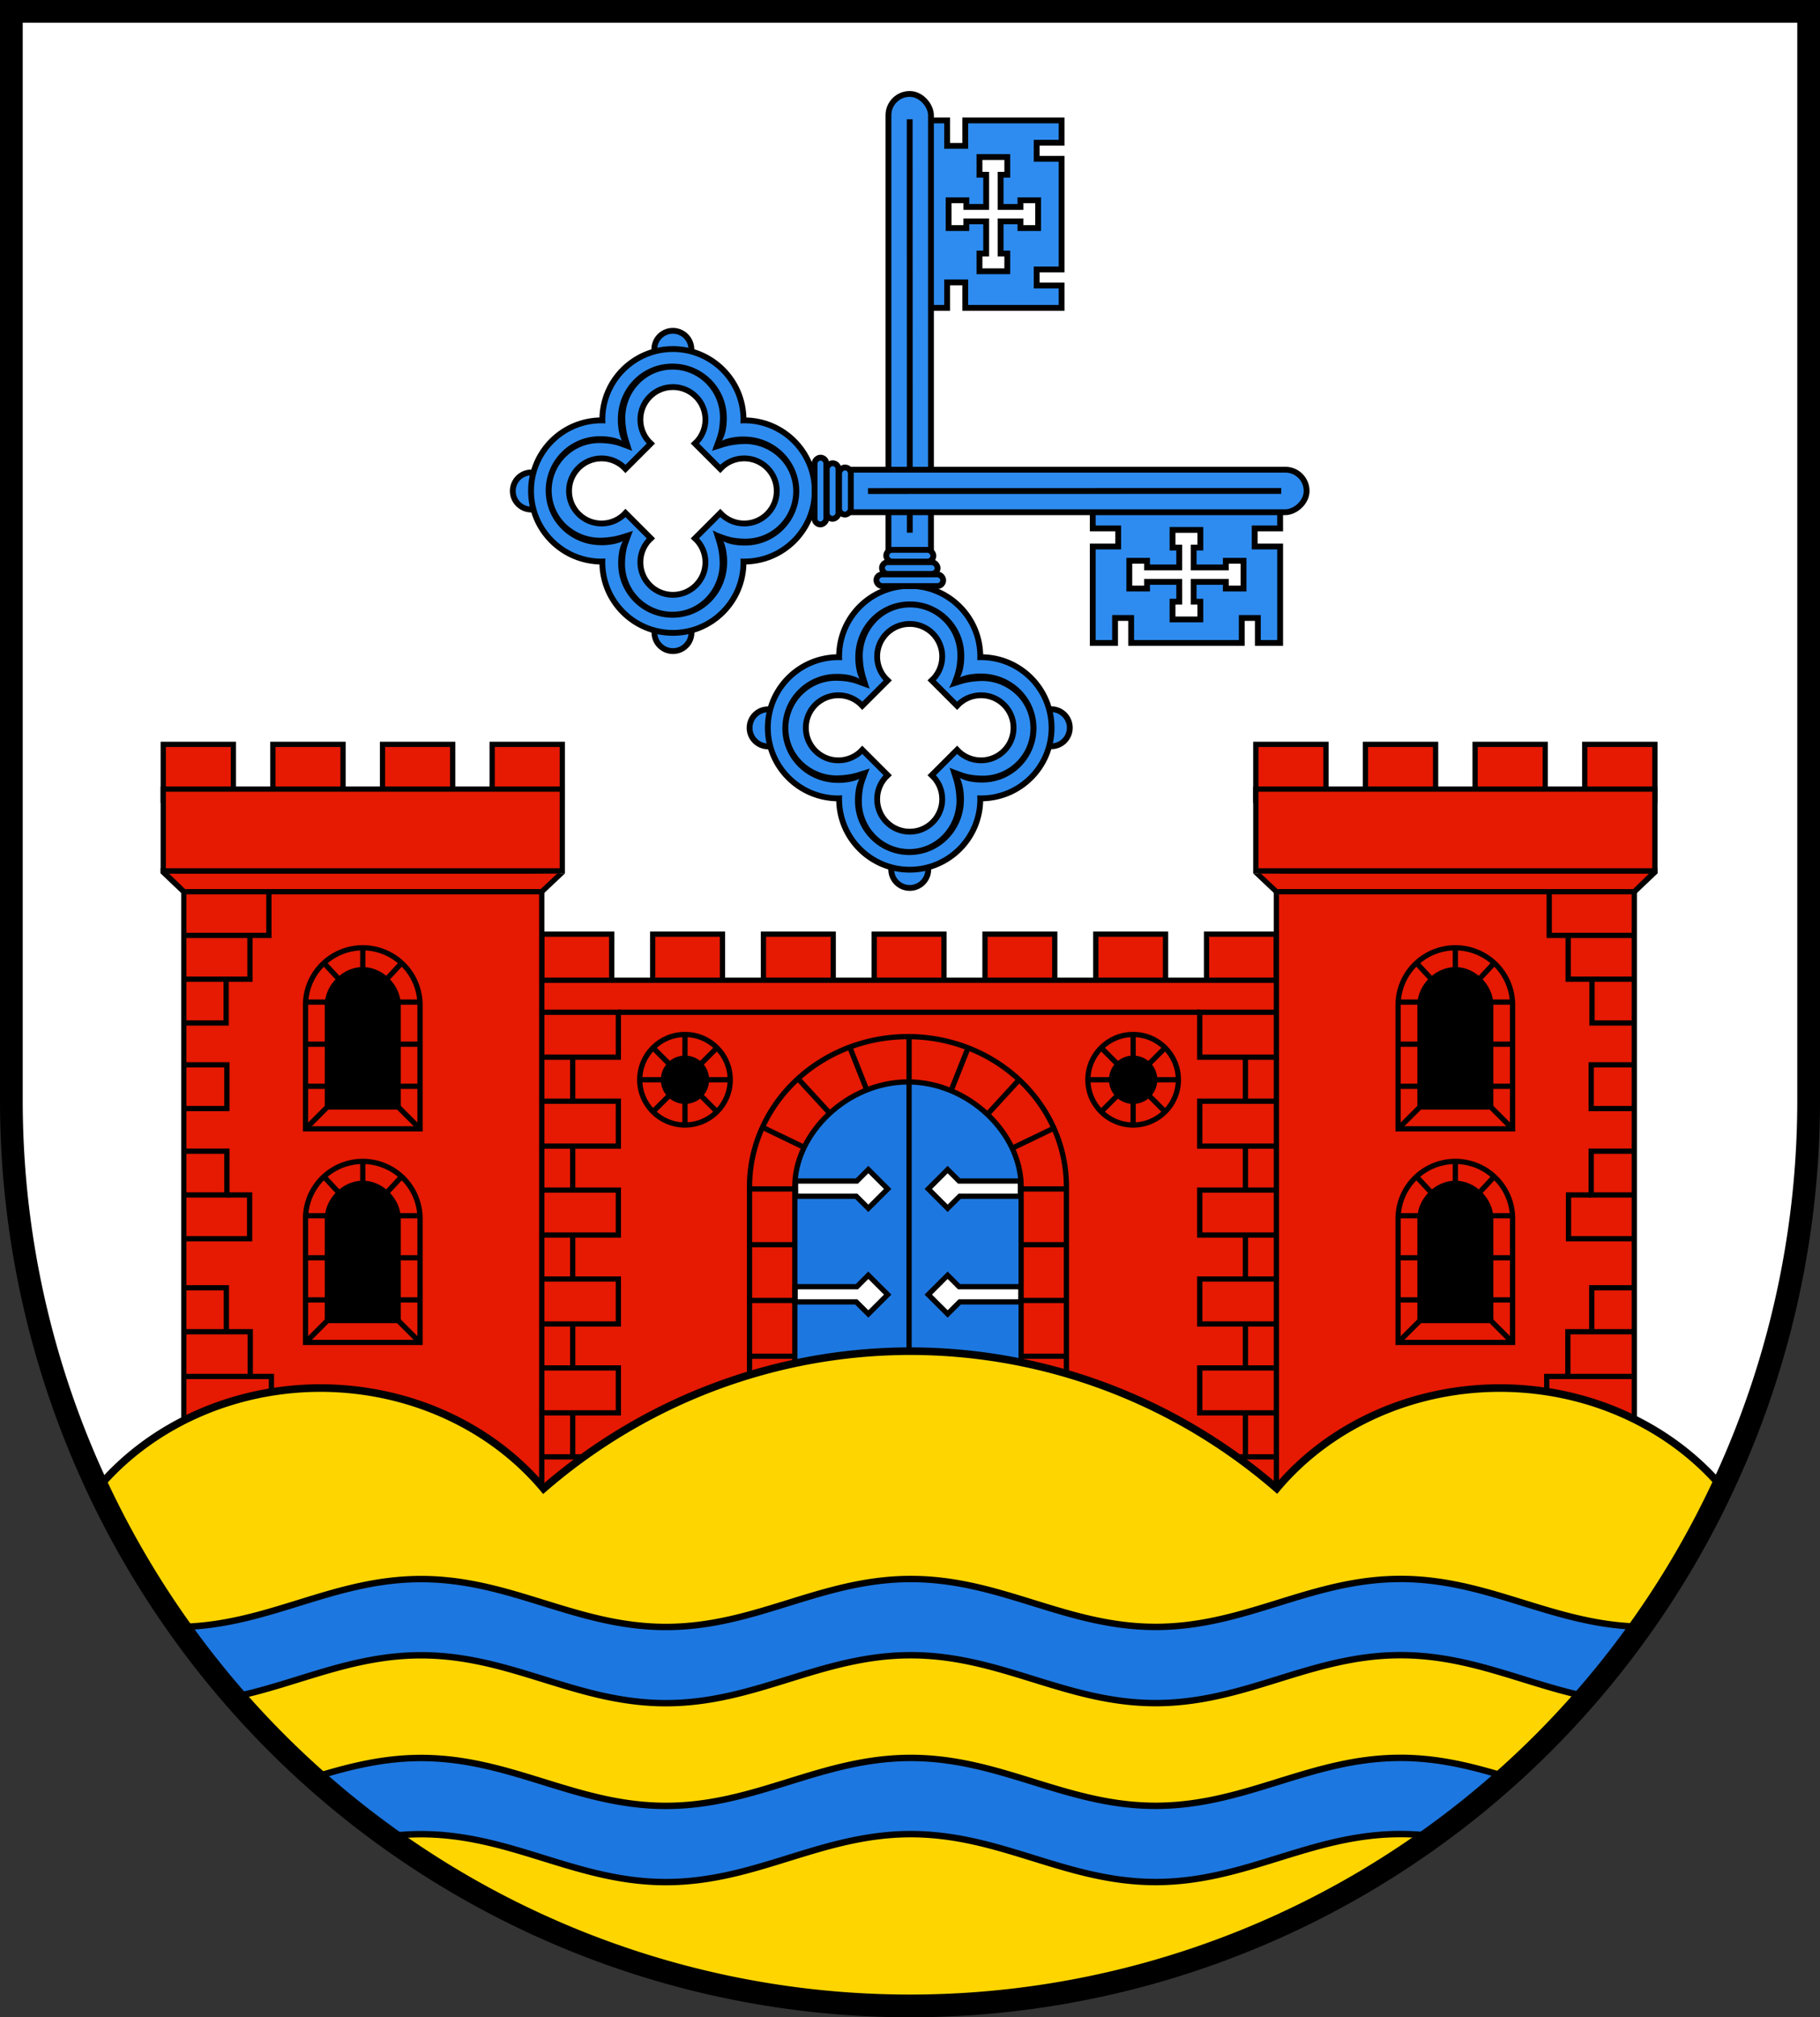 <?xml version="1.0" encoding="UTF-8" standalone="no"?>
<!-- Created with Inkscape (http://www.inkscape.org/) -->

<svg
   width="156.138mm"
   height="173.026mm"
   viewBox="0 0 156.138 173.026"
   version="1.1"
   id="svg19776"
   inkscape:version="1.2.2 (732a01da63, 2022-12-09)"
   sodipodi:docname="DEU Burg (Dithmarschen) COA.svg"
   xmlns:inkscape="http://www.inkscape.org/namespaces/inkscape"
   xmlns:sodipodi="http://sodipodi.sourceforge.net/DTD/sodipodi-0.dtd"
   xmlns="http://www.w3.org/2000/svg"
   xmlns:svg="http://www.w3.org/2000/svg">
  <rect x="0" y="0" width="156.138" height="173.026" fill="#333333" stroke="none"/>
  <sodipodi:namedview
     id="namedview19778"
     pagecolor="#ffffff"
     bordercolor="#666666"
     borderopacity="1.0"
     inkscape:showpageshadow="2"
     inkscape:pageopacity="0.0"
     inkscape:pagecheckerboard="0"
     inkscape:deskcolor="#d1d1d1"
     inkscape:document-units="mm"
     showgrid="false"
     inkscape:zoom="0.84663637"
     inkscape:cx="295.28616"
     inkscape:cy="327.76763"
     inkscape:current-layer="layer1" />
  <defs
     id="defs19773">
    <inkscape:path-effect
       effect="powerstroke"
       id="path-effect2073"
       is_visible="true"
       lpeversion="1"
       offset_points="0.216,0.237 | 2,0.25 | 3.787,0.209"
       not_jump="false"
       sort_points="true"
       interpolator_type="CentripetalCatmullRom"
       interpolator_beta="0.2"
       start_linecap_type="zerowidth"
       linejoin_type="round"
       miter_limit="4"
       scale_width="1"
       end_linecap_type="zerowidth" />
    <inkscape:path-effect
       effect="powerstroke"
       id="path-effect2079"
       is_visible="true"
       lpeversion="1"
       offset_points="0.216,0.237 | 2,0.25 | 3.787,0.209"
       not_jump="false"
       sort_points="true"
       interpolator_type="CentripetalCatmullRom"
       interpolator_beta="0.2"
       start_linecap_type="zerowidth"
       linejoin_type="round"
       miter_limit="4"
       scale_width="1"
       end_linecap_type="zerowidth" />
    <inkscape:path-effect
       effect="powerstroke"
       id="path-effect2085"
       is_visible="true"
       lpeversion="1"
       offset_points="0.216,0.237 | 2,0.25 | 3.787,0.209"
       not_jump="false"
       sort_points="true"
       interpolator_type="CentripetalCatmullRom"
       interpolator_beta="0.2"
       start_linecap_type="zerowidth"
       linejoin_type="round"
       miter_limit="4"
       scale_width="1"
       end_linecap_type="zerowidth" />
    <inkscape:path-effect
       effect="powerstroke"
       id="path-effect2091"
       is_visible="true"
       lpeversion="1"
       offset_points="0.216,0.237 | 2,0.25 | 3.787,0.209"
       not_jump="false"
       sort_points="true"
       interpolator_type="CentripetalCatmullRom"
       interpolator_beta="0.2"
       start_linecap_type="zerowidth"
       linejoin_type="round"
       miter_limit="4"
       scale_width="1"
       end_linecap_type="zerowidth" />
    <inkscape:path-effect
       effect="powerstroke"
       id="path-effect3747"
       is_visible="true"
       lpeversion="1"
       offset_points="0.216,0.237 | 2,0.25 | 3.787,0.209"
       not_jump="false"
       sort_points="true"
       interpolator_type="CentripetalCatmullRom"
       interpolator_beta="0.2"
       start_linecap_type="zerowidth"
       linejoin_type="round"
       miter_limit="4"
       scale_width="1"
       end_linecap_type="zerowidth" />
    <inkscape:path-effect
       effect="powerstroke"
       id="path-effect3751"
       is_visible="true"
       lpeversion="1"
       offset_points="0.216,0.237 | 2,0.25 | 3.787,0.209"
       not_jump="false"
       sort_points="true"
       interpolator_type="CentripetalCatmullRom"
       interpolator_beta="0.2"
       start_linecap_type="zerowidth"
       linejoin_type="round"
       miter_limit="4"
       scale_width="1"
       end_linecap_type="zerowidth" />
    <inkscape:path-effect
       effect="powerstroke"
       id="path-effect3755"
       is_visible="true"
       lpeversion="1"
       offset_points="0.216,0.237 | 2,0.25 | 3.787,0.209"
       not_jump="false"
       sort_points="true"
       interpolator_type="CentripetalCatmullRom"
       interpolator_beta="0.2"
       start_linecap_type="zerowidth"
       linejoin_type="round"
       miter_limit="4"
       scale_width="1"
       end_linecap_type="zerowidth" />
    <inkscape:path-effect
       effect="powerstroke"
       id="path-effect3759"
       is_visible="true"
       lpeversion="1"
       offset_points="0.216,0.237 | 2,0.25 | 3.787,0.209"
       not_jump="false"
       sort_points="true"
       interpolator_type="CentripetalCatmullRom"
       interpolator_beta="0.2"
       start_linecap_type="zerowidth"
       linejoin_type="round"
       miter_limit="4"
       scale_width="1"
       end_linecap_type="zerowidth" />
  </defs>
  <g
     inkscape:label="Ebene 1"
     inkscape:groupmode="layer"
     id="layer1"
     transform="translate(-551.168,-50.661)">
    <g
       id="g19275"
       transform="translate(524.343,-30.309)">
      <path
         id="path16109"
         style="fill:#ffffff;fill-opacity:1;stroke:none;stroke-width:1.95;stroke-dasharray:none"
         d="m 27.8,81.945 v 93.421 a 77.094,77.655 0 0 0 77.094,77.655 77.094,77.655 0 0 0 77.094,-77.655 77.094,77.655 0 0 0 0,-5.2e-4 V 81.945 Z" />
      <g
         id="g14882"
         transform="translate(-240.552,-7.52)">
        <g
           id="g14690">
          <rect
             style="fill:#e61902;fill-opacity:1;stroke:#000000;stroke-width:0.45;stroke-dasharray:none"
             id="rect14671"
             width="5.987"
             height="5.262"
             x="370.885"
             y="168.614" />
          <rect
             style="fill:#e61902;fill-opacity:1;stroke:#000000;stroke-width:0.45;stroke-dasharray:none"
             id="rect14669"
             width="5.987"
             height="5.262"
             x="313.867"
             y="168.614" />
          <rect
             style="fill:#e61902;fill-opacity:1;stroke:#000000;stroke-width:0.45;stroke-dasharray:none"
             id="rect14673"
             width="5.987"
             height="5.262"
             x="323.37"
             y="168.614" />
          <rect
             style="fill:#e61902;fill-opacity:1;stroke:#000000;stroke-width:0.45;stroke-dasharray:none"
             id="rect14675"
             width="5.987"
             height="5.262"
             x="332.873"
             y="168.614" />
          <rect
             style="fill:#e61902;fill-opacity:1;stroke:#000000;stroke-width:0.45;stroke-dasharray:none"
             id="rect14677"
             width="5.987"
             height="5.262"
             x="342.376"
             y="168.614" />
          <rect
             style="fill:#e61902;fill-opacity:1;stroke:#000000;stroke-width:0.45;stroke-dasharray:none"
             id="rect14679"
             width="5.987"
             height="5.262"
             x="351.879"
             y="168.614" />
          <rect
             style="fill:#e61902;fill-opacity:1;stroke:#000000;stroke-width:0.45;stroke-dasharray:none"
             id="rect14681"
             width="5.987"
             height="5.262"
             x="361.382"
             y="168.614" />
        </g>
        <rect
           style="fill:#e61902;fill-opacity:1;stroke:#000000;stroke-width:0.45;stroke-dasharray:none"
           id="rect7473"
           width="70.626"
           height="48.502"
           x="310.006"
           y="172.566" />
        <g
           id="g7203"
           inkscape:transform-center-x="46.869299"
           inkscape:transform-center-y="-31.992162">
          <g
             id="g7148">
            <rect
               style="fill:#e61902;fill-opacity:1;stroke:#000000;stroke-width:0.45;stroke-dasharray:none"
               id="rect7134"
               width="6.019"
               height="4.796"
               x="-315.619"
               y="152.334"
               transform="scale(-1,1)" />
            <rect
               style="fill:#e61902;fill-opacity:1;stroke:#000000;stroke-width:0.45;stroke-dasharray:none"
               id="rect7136"
               width="6.019"
               height="4.796"
               x="-306.213"
               y="152.334"
               transform="scale(-1,1)" />
            <rect
               style="fill:#e61902;fill-opacity:1;stroke:#000000;stroke-width:0.45;stroke-dasharray:none"
               id="rect7128"
               width="6.019"
               height="4.796"
               x="281.381"
               y="152.334" />
            <rect
               style="fill:#e61902;fill-opacity:1;stroke:#000000;stroke-width:0.45;stroke-dasharray:none"
               id="rect7126"
               width="6.019"
               height="4.796"
               x="290.787"
               y="152.334" />
          </g>
          <g
             id="path6961">
            <path
               style="color:#000000;fill:#e61902;fill-opacity:1;stroke-width:0.45;-inkscape-stroke:none"
               d="m 281.638,163.188 1.508,1.785 h 30.708 l 1.765,-1.785 z"
               id="path6965" />
            <path
               style="color:#000000;fill:#000000;-inkscape-stroke:none"
               d="m 281.152,162.963 0.013,0.45 1.876,1.785 h 30.906 l 1.893,-1.788 z m 0.723,0.451 h 33.311 l -1.426,1.334 H 283.25 Z"
               id="path6967"
               sodipodi:nodetypes="ccccccccccc" />
          </g>
          <rect
             style="fill:#e61902;fill-opacity:1;stroke:#000000;stroke-width:0.45;stroke-dasharray:none"
             id="rect6347"
             width="30.708"
             height="56.095"
             x="283.146"
             y="164.973" />
          <rect
             style="fill:#e61902;fill-opacity:1;stroke:#000000;stroke-width:0.45;stroke-dasharray:none"
             id="rect6455"
             width="34.237"
             height="7.016"
             x="281.381"
             y="156.172" />
          <path
             style="fill:none;fill-opacity:1;stroke:#000000;stroke-width:0.45;stroke-dasharray:none"
             d="m 290.446,164.968 v 3.754 h -7.3"
             id="path6515" />
          <path
             style="fill:none;fill-opacity:1;stroke:#000000;stroke-width:0.45;stroke-dasharray:none"
             d="m 288.82,168.722 v 3.754 h -5.713"
             id="path6517"
             sodipodi:nodetypes="ccc" />
          <path
             style="fill:none;fill-opacity:1;stroke:#000000;stroke-width:0.45;stroke-dasharray:none"
             d="m 286.777,172.478 v 3.754 h -3.596"
             id="path6519"
             sodipodi:nodetypes="ccc" />
          <path
             style="fill:none;fill-opacity:1;stroke:#000000;stroke-width:0.45;stroke-dasharray:none"
             d="m 283.247,183.574 h 3.596 v -3.754 h -3.697"
             id="path6521"
             sodipodi:nodetypes="cccc" />
          <path
             style="fill:none;fill-opacity:1;stroke:#000000;stroke-width:0.45;stroke-dasharray:none"
             d="m 283.247,190.983 h 3.596 v -3.754 h -3.697"
             id="path6525"
             sodipodi:nodetypes="cccc" />
          <path
             style="fill:none;fill-opacity:1;stroke:#000000;stroke-width:0.45;stroke-dasharray:none"
             d="m 283.078,194.737 h 5.713 v -3.754 h -1.948"
             id="path6527"
             sodipodi:nodetypes="cccc" />
          <path
             style="fill:none;fill-opacity:1;stroke:#000000;stroke-width:0.45;stroke-dasharray:none"
             d="m 286.796,202.699 v -3.754 h -3.596"
             id="path6529"
             sodipodi:nodetypes="ccc" />
          <path
             style="fill:none;fill-opacity:1;stroke:#000000;stroke-width:0.45;stroke-dasharray:none"
             d="m 288.847,206.469 v -3.754 h -5.713"
             id="path6533"
             sodipodi:nodetypes="ccc" />
          <path
             style="fill:none;fill-opacity:1;stroke:#000000;stroke-width:0.45;stroke-dasharray:none"
             d="m 290.661,210.305 v -3.754 h -7.3"
             id="path6535" />
          <g
             id="g6769">
            <path
               id="path6653"
               style="fill:none;fill-opacity:1;stroke:#000000;stroke-width:0.45;stroke-dasharray:none"
               d="m 298.5,169.783 a 4.911,4.911 0 0 0 -4.911,4.911 v 10.617 h 9.822 v -10.616 a 4.911,4.911 0 0 0 0,-5.1e-4 4.911,4.911 0 0 0 -4.911,-4.911 z" />
            <path
               id="path6664"
               style="fill:#000000;fill-opacity:1;stroke:#000000;stroke-width:0.45;stroke-dasharray:none"
               sodipodi:type="inkscape:offset"
               inkscape:radius="-1.8776971"
               inkscape:original="M 298.5 169.7832 A 4.911077 4.911077 0 0 0 293.58789 174.69336 L 293.58789 185.31055 L 303.41016 185.31055 L 303.41016 174.69531 A 4.911077 4.911077 0 0 0 303.41016 174.69336 A 4.911077 4.911077 0 0 0 298.5 169.7832 z "
               d="m 298.5,171.66 c -1.588,-3.4e-4 -3.035,1.445 -3.035,3.033 v 8.74 h 6.068 v -8.738 c 0,0 0,-0.002 0,-0.002 -2.9e-4,-1.588 -1.445,-3.033 -3.033,-3.033 z" />
            <path
               style="fill:#000000;fill-opacity:1;stroke:#000000;stroke-width:0.45;stroke-dasharray:none"
               d="m 298.5,169.783 v 1.877"
               id="path6721" />
            <path
               style="fill:#000000;fill-opacity:1;stroke:#000000;stroke-width:0.45;stroke-dasharray:none"
               d="m 293.589,185.311 1.876,-1.878"
               id="path6723" />
            <path
               style="fill:#000000;fill-opacity:1;stroke:#000000;stroke-width:0.45;stroke-dasharray:none"
               d="m 303.411,185.311 -1.878,-1.878"
               id="path6725" />
            <g
               id="g6735">
              <path
                 style="fill:#000000;fill-opacity:1;stroke:#000000;stroke-width:0.45;stroke-dasharray:none"
                 d="m 293.589,181.663 h 1.876"
                 id="path6729" />
              <path
                 style="fill:#000000;fill-opacity:1;stroke:#000000;stroke-width:0.45;stroke-dasharray:none"
                 d="m 303.411,181.663 h -1.997"
                 id="path6731" />
            </g>
            <g
               id="g6741"
               transform="translate(0,-7.221)">
              <path
                 style="fill:#000000;fill-opacity:1;stroke:#000000;stroke-width:0.45;stroke-dasharray:none"
                 d="m 293.589,181.663 h 1.876"
                 id="path6737" />
              <path
                 style="fill:#000000;fill-opacity:1;stroke:#000000;stroke-width:0.45;stroke-dasharray:none"
                 d="m 303.411,181.663 h -1.997"
                 id="path6739" />
            </g>
            <g
               id="g6747"
               transform="translate(0,-3.611)">
              <path
                 style="fill:#000000;fill-opacity:1;stroke:#000000;stroke-width:0.45;stroke-dasharray:none"
                 d="m 293.589,181.663 h 1.876"
                 id="path6743" />
              <path
                 style="fill:#000000;fill-opacity:1;stroke:#000000;stroke-width:0.45;stroke-dasharray:none"
                 d="m 303.411,181.663 h -1.997"
                 id="path6745" />
            </g>
            <path
               style="fill:#000000;fill-opacity:1;stroke:#000000;stroke-width:0.45;stroke-dasharray:none"
               d="m 295.24,171.169 1.234,1.328"
               id="path6749" />
            <path
               style="fill:#000000;fill-opacity:1;stroke:#000000;stroke-width:0.45;stroke-dasharray:none"
               d="m 301.76,171.169 -1.234,1.328"
               id="path6751"
               inkscape:transform-center-x="-2.6429608"
               inkscape:transform-center-y="-2.0009114" />
          </g>
          <g
             id="g6803"
             transform="translate(0,18.322)">
            <path
               id="path6771"
               style="fill:none;fill-opacity:1;stroke:#000000;stroke-width:0.45;stroke-dasharray:none"
               d="m 298.5,169.783 a 4.911,4.911 0 0 0 -4.911,4.911 v 10.617 h 9.822 v -10.616 a 4.911,4.911 0 0 0 0,-5.1e-4 4.911,4.911 0 0 0 -4.911,-4.911 z" />
            <path
               id="path6773"
               style="fill:#000000;fill-opacity:1;stroke:#000000;stroke-width:0.45;stroke-dasharray:none"
               sodipodi:type="inkscape:offset"
               inkscape:radius="-1.8776971"
               inkscape:original="M 298.5 169.7832 A 4.911077 4.911077 0 0 0 293.58789 174.69336 L 293.58789 185.31055 L 303.41016 185.31055 L 303.41016 174.69531 A 4.911077 4.911077 0 0 0 303.41016 174.69336 A 4.911077 4.911077 0 0 0 298.5 169.7832 z "
               d="m 298.5,171.66 c -1.588,-3.4e-4 -3.035,1.445 -3.035,3.033 v 8.74 h 6.068 v -8.738 c 0,0 0,-0.002 0,-0.002 -2.9e-4,-1.588 -1.445,-3.033 -3.033,-3.033 z" />
            <path
               style="fill:#000000;fill-opacity:1;stroke:#000000;stroke-width:0.45;stroke-dasharray:none"
               d="m 298.5,169.783 v 1.877"
               id="path6775" />
            <path
               style="fill:#000000;fill-opacity:1;stroke:#000000;stroke-width:0.45;stroke-dasharray:none"
               d="m 293.589,185.311 1.876,-1.878"
               id="path6777" />
            <path
               style="fill:#000000;fill-opacity:1;stroke:#000000;stroke-width:0.45;stroke-dasharray:none"
               d="m 303.411,185.311 -1.878,-1.878"
               id="path6779" />
            <g
               id="g6785">
              <path
                 style="fill:#000000;fill-opacity:1;stroke:#000000;stroke-width:0.45;stroke-dasharray:none"
                 d="m 293.589,181.663 h 1.876"
                 id="path6781" />
              <path
                 style="fill:#000000;fill-opacity:1;stroke:#000000;stroke-width:0.45;stroke-dasharray:none"
                 d="m 303.411,181.663 h -1.997"
                 id="path6783" />
            </g>
            <g
               id="g6791"
               transform="translate(0,-7.221)">
              <path
                 style="fill:#000000;fill-opacity:1;stroke:#000000;stroke-width:0.45;stroke-dasharray:none"
                 d="m 293.589,181.663 h 1.876"
                 id="path6787" />
              <path
                 style="fill:#000000;fill-opacity:1;stroke:#000000;stroke-width:0.45;stroke-dasharray:none"
                 d="m 303.411,181.663 h -1.997"
                 id="path6789" />
            </g>
            <g
               id="g6797"
               transform="translate(0,-3.611)">
              <path
                 style="fill:#000000;fill-opacity:1;stroke:#000000;stroke-width:0.45;stroke-dasharray:none"
                 d="m 293.589,181.663 h 1.876"
                 id="path6793" />
              <path
                 style="fill:#000000;fill-opacity:1;stroke:#000000;stroke-width:0.45;stroke-dasharray:none"
                 d="m 303.411,181.663 h -1.997"
                 id="path6795" />
            </g>
            <path
               style="fill:#000000;fill-opacity:1;stroke:#000000;stroke-width:0.45;stroke-dasharray:none"
               d="m 295.24,171.169 1.234,1.328"
               id="path6799" />
            <path
               style="fill:#000000;fill-opacity:1;stroke:#000000;stroke-width:0.45;stroke-dasharray:none"
               d="m 301.76,171.169 -1.234,1.328"
               id="path6801"
               inkscape:transform-center-x="-2.6429608"
               inkscape:transform-center-y="-2.0009114" />
          </g>
        </g>
        <g
           id="g7313"
           inkscape:transform-center-x="-46.869301"
           inkscape:transform-center-y="-31.992162"
           transform="matrix(-1,0,0,1,690.731,0)">
          <g
             id="g7215">
            <rect
               style="fill:#e61902;fill-opacity:1;stroke:#000000;stroke-width:0.45;stroke-dasharray:none"
               id="rect7207"
               width="6.019"
               height="4.796"
               x="-315.619"
               y="152.334"
               transform="scale(-1,1)" />
            <rect
               style="fill:#e61902;fill-opacity:1;stroke:#000000;stroke-width:0.45;stroke-dasharray:none"
               id="rect7209"
               width="6.019"
               height="4.796"
               x="-306.213"
               y="152.334"
               transform="scale(-1,1)" />
            <rect
               style="fill:#e61902;fill-opacity:1;stroke:#000000;stroke-width:0.45;stroke-dasharray:none"
               id="rect7211"
               width="6.019"
               height="4.796"
               x="281.381"
               y="152.334" />
            <rect
               style="fill:#e61902;fill-opacity:1;stroke:#000000;stroke-width:0.45;stroke-dasharray:none"
               id="rect7213"
               width="6.019"
               height="4.796"
               x="290.787"
               y="152.334" />
          </g>
          <g
             id="g7221">
            <path
               style="color:#000000;fill:#e61902;fill-opacity:1;stroke-width:0.45;-inkscape-stroke:none"
               d="m 281.638,163.188 1.508,1.785 h 30.708 l 1.765,-1.785 z"
               id="path7217" />
            <path
               style="color:#000000;fill:#000000;-inkscape-stroke:none"
               d="m 281.152,162.963 0.013,0.45 1.876,1.785 h 30.906 l 1.893,-1.788 z m 0.723,0.451 h 33.311 l -1.426,1.334 H 283.25 Z"
               id="path7219"
               sodipodi:nodetypes="ccccccccccc" />
          </g>
          <rect
             style="fill:#e61902;fill-opacity:1;stroke:#000000;stroke-width:0.45;stroke-dasharray:none"
             id="rect7223"
             width="30.708"
             height="56.095"
             x="283.146"
             y="164.973" />
          <rect
             style="fill:#e61902;fill-opacity:1;stroke:#000000;stroke-width:0.45;stroke-dasharray:none"
             id="rect7225"
             width="34.237"
             height="7.016"
             x="281.381"
             y="156.172" />
          <path
             style="fill:none;fill-opacity:1;stroke:#000000;stroke-width:0.45;stroke-dasharray:none"
             d="m 290.446,164.968 v 3.754 h -7.3"
             id="path7227" />
          <path
             style="fill:none;fill-opacity:1;stroke:#000000;stroke-width:0.45;stroke-dasharray:none"
             d="m 288.82,168.722 v 3.754 h -5.713"
             id="path7229"
             sodipodi:nodetypes="ccc" />
          <path
             style="fill:none;fill-opacity:1;stroke:#000000;stroke-width:0.45;stroke-dasharray:none"
             d="m 286.777,172.478 v 3.754 h -3.596"
             id="path7231"
             sodipodi:nodetypes="ccc" />
          <path
             style="fill:none;fill-opacity:1;stroke:#000000;stroke-width:0.45;stroke-dasharray:none"
             d="m 283.247,183.574 h 3.596 v -3.754 h -3.697"
             id="path7233"
             sodipodi:nodetypes="cccc" />
          <path
             style="fill:none;fill-opacity:1;stroke:#000000;stroke-width:0.45;stroke-dasharray:none"
             d="m 283.247,190.983 h 3.596 v -3.754 h -3.697"
             id="path7235"
             sodipodi:nodetypes="cccc" />
          <path
             style="fill:none;fill-opacity:1;stroke:#000000;stroke-width:0.45;stroke-dasharray:none"
             d="m 283.078,194.737 h 5.713 v -3.754 h -1.948"
             id="path7237"
             sodipodi:nodetypes="cccc" />
          <path
             style="fill:none;fill-opacity:1;stroke:#000000;stroke-width:0.45;stroke-dasharray:none"
             d="m 286.796,202.699 v -3.754 h -3.596"
             id="path7239"
             sodipodi:nodetypes="ccc" />
          <path
             style="fill:none;fill-opacity:1;stroke:#000000;stroke-width:0.45;stroke-dasharray:none"
             d="m 288.847,206.469 v -3.754 h -5.713"
             id="path7241"
             sodipodi:nodetypes="ccc" />
          <path
             style="fill:none;fill-opacity:1;stroke:#000000;stroke-width:0.45;stroke-dasharray:none"
             d="m 290.661,210.305 v -3.754 h -7.3"
             id="path7243" />
          <g
             id="g7277">
            <path
               id="path7245"
               style="fill:none;fill-opacity:1;stroke:#000000;stroke-width:0.45;stroke-dasharray:none"
               d="m 298.5,169.783 a 4.911,4.911 0 0 0 -4.911,4.911 v 10.617 h 9.822 v -10.616 a 4.911,4.911 0 0 0 0,-5.1e-4 4.911,4.911 0 0 0 -4.911,-4.911 z" />
            <path
               id="path7247"
               style="fill:#000000;fill-opacity:1;stroke:#000000;stroke-width:0.45;stroke-dasharray:none"
               sodipodi:type="inkscape:offset"
               inkscape:radius="-1.8776971"
               inkscape:original="M 298.5 169.7832 A 4.911077 4.911077 0 0 0 293.58789 174.69336 L 293.58789 185.31055 L 303.41016 185.31055 L 303.41016 174.69531 A 4.911077 4.911077 0 0 0 303.41016 174.69336 A 4.911077 4.911077 0 0 0 298.5 169.7832 z "
               d="m 298.5,171.66 c -1.588,-3.4e-4 -3.035,1.445 -3.035,3.033 v 8.74 h 6.068 v -8.738 c 0,0 0,-0.002 0,-0.002 -2.9e-4,-1.588 -1.445,-3.033 -3.033,-3.033 z" />
            <path
               style="fill:#000000;fill-opacity:1;stroke:#000000;stroke-width:0.45;stroke-dasharray:none"
               d="m 298.5,169.783 v 1.877"
               id="path7249" />
            <path
               style="fill:#000000;fill-opacity:1;stroke:#000000;stroke-width:0.45;stroke-dasharray:none"
               d="m 293.589,185.311 1.876,-1.878"
               id="path7251" />
            <path
               style="fill:#000000;fill-opacity:1;stroke:#000000;stroke-width:0.45;stroke-dasharray:none"
               d="m 303.411,185.311 -1.878,-1.878"
               id="path7253" />
            <g
               id="g7259">
              <path
                 style="fill:#000000;fill-opacity:1;stroke:#000000;stroke-width:0.45;stroke-dasharray:none"
                 d="m 293.589,181.663 h 1.876"
                 id="path7255" />
              <path
                 style="fill:#000000;fill-opacity:1;stroke:#000000;stroke-width:0.45;stroke-dasharray:none"
                 d="m 303.411,181.663 h -1.997"
                 id="path7257" />
            </g>
            <g
               id="g7265"
               transform="translate(0,-7.221)">
              <path
                 style="fill:#000000;fill-opacity:1;stroke:#000000;stroke-width:0.45;stroke-dasharray:none"
                 d="m 293.589,181.663 h 1.876"
                 id="path7261" />
              <path
                 style="fill:#000000;fill-opacity:1;stroke:#000000;stroke-width:0.45;stroke-dasharray:none"
                 d="m 303.411,181.663 h -1.997"
                 id="path7263" />
            </g>
            <g
               id="g7271"
               transform="translate(0,-3.611)">
              <path
                 style="fill:#000000;fill-opacity:1;stroke:#000000;stroke-width:0.45;stroke-dasharray:none"
                 d="m 293.589,181.663 h 1.876"
                 id="path7267" />
              <path
                 style="fill:#000000;fill-opacity:1;stroke:#000000;stroke-width:0.45;stroke-dasharray:none"
                 d="m 303.411,181.663 h -1.997"
                 id="path7269" />
            </g>
            <path
               style="fill:#000000;fill-opacity:1;stroke:#000000;stroke-width:0.45;stroke-dasharray:none"
               d="m 295.24,171.169 1.234,1.328"
               id="path7273" />
            <path
               style="fill:#000000;fill-opacity:1;stroke:#000000;stroke-width:0.45;stroke-dasharray:none"
               d="m 301.76,171.169 -1.234,1.328"
               id="path7275"
               inkscape:transform-center-x="-2.6429608"
               inkscape:transform-center-y="-2.0009114" />
          </g>
          <g
             id="g7311"
             transform="translate(0,18.322)">
            <path
               id="path7279"
               style="fill:none;fill-opacity:1;stroke:#000000;stroke-width:0.45;stroke-dasharray:none"
               d="m 298.5,169.783 a 4.911,4.911 0 0 0 -4.911,4.911 v 10.617 h 9.822 v -10.616 a 4.911,4.911 0 0 0 0,-5.1e-4 4.911,4.911 0 0 0 -4.911,-4.911 z" />
            <path
               id="path7281"
               style="fill:#000000;fill-opacity:1;stroke:#000000;stroke-width:0.45;stroke-dasharray:none"
               sodipodi:type="inkscape:offset"
               inkscape:radius="-1.8776971"
               inkscape:original="M 298.5 169.7832 A 4.911077 4.911077 0 0 0 293.58789 174.69336 L 293.58789 185.31055 L 303.41016 185.31055 L 303.41016 174.69531 A 4.911077 4.911077 0 0 0 303.41016 174.69336 A 4.911077 4.911077 0 0 0 298.5 169.7832 z "
               d="m 298.5,171.66 c -1.588,-3.4e-4 -3.035,1.445 -3.035,3.033 v 8.74 h 6.068 v -8.738 c 0,0 0,-0.002 0,-0.002 -2.9e-4,-1.588 -1.445,-3.033 -3.033,-3.033 z" />
            <path
               style="fill:#000000;fill-opacity:1;stroke:#000000;stroke-width:0.45;stroke-dasharray:none"
               d="m 298.5,169.783 v 1.877"
               id="path7283" />
            <path
               style="fill:#000000;fill-opacity:1;stroke:#000000;stroke-width:0.45;stroke-dasharray:none"
               d="m 293.589,185.311 1.876,-1.878"
               id="path7285" />
            <path
               style="fill:#000000;fill-opacity:1;stroke:#000000;stroke-width:0.45;stroke-dasharray:none"
               d="m 303.411,185.311 -1.878,-1.878"
               id="path7287" />
            <g
               id="g7293">
              <path
                 style="fill:#000000;fill-opacity:1;stroke:#000000;stroke-width:0.45;stroke-dasharray:none"
                 d="m 293.589,181.663 h 1.876"
                 id="path7289" />
              <path
                 style="fill:#000000;fill-opacity:1;stroke:#000000;stroke-width:0.45;stroke-dasharray:none"
                 d="m 303.411,181.663 h -1.997"
                 id="path7291" />
            </g>
            <g
               id="g7299"
               transform="translate(0,-7.221)">
              <path
                 style="fill:#000000;fill-opacity:1;stroke:#000000;stroke-width:0.45;stroke-dasharray:none"
                 d="m 293.589,181.663 h 1.876"
                 id="path7295" />
              <path
                 style="fill:#000000;fill-opacity:1;stroke:#000000;stroke-width:0.45;stroke-dasharray:none"
                 d="m 303.411,181.663 h -1.997"
                 id="path7297" />
            </g>
            <g
               id="g7305"
               transform="translate(0,-3.611)">
              <path
                 style="fill:#000000;fill-opacity:1;stroke:#000000;stroke-width:0.45;stroke-dasharray:none"
                 d="m 293.589,181.663 h 1.876"
                 id="path7301" />
              <path
                 style="fill:#000000;fill-opacity:1;stroke:#000000;stroke-width:0.45;stroke-dasharray:none"
                 d="m 303.411,181.663 h -1.997"
                 id="path7303" />
            </g>
            <path
               style="fill:#000000;fill-opacity:1;stroke:#000000;stroke-width:0.45;stroke-dasharray:none"
               d="m 295.24,171.169 1.234,1.328"
               id="path7307" />
            <path
               style="fill:#000000;fill-opacity:1;stroke:#000000;stroke-width:0.45;stroke-dasharray:none"
               d="m 301.76,171.169 -1.234,1.328"
               id="path7309"
               inkscape:transform-center-x="-2.6429608"
               inkscape:transform-center-y="-2.0009114" />
          </g>
        </g>
        <g
           id="g7670">
          <path
             id="rect7634"
             style="fill:none;stroke:#000000;stroke-width:0.45"
             d="m 313.812,182.941 h 6.615 v 3.853 h -6.615"
             sodipodi:nodetypes="cccc" />
          <path
             id="path7637"
             style="fill:none;stroke:#000000;stroke-width:0.45"
             d="m 313.812,175.314 h 6.615 v 3.853 h -6.615"
             sodipodi:nodetypes="cccc" />
          <path
             id="path7639"
             style="fill:none;stroke:#000000;stroke-width:0.45"
             d="m 313.812,190.567 h 6.615 v 3.853 h -6.615"
             sodipodi:nodetypes="cccc" />
          <path
             id="path7641"
             style="fill:none;stroke:#000000;stroke-width:0.45"
             d="m 313.812,198.194 h 6.615 v 3.853 h -6.615"
             sodipodi:nodetypes="cccc" />
          <path
             id="path7643"
             style="fill:none;stroke:#000000;stroke-width:0.45"
             d="m 313.812,205.82 h 6.615 v 3.853 h -6.615"
             sodipodi:nodetypes="cccc" />
          <path
             id="path7645"
             style="fill:none;stroke:#000000;stroke-width:0.45"
             d="m 313.812,213.446 h 6.615 v 3.853 h -6.615"
             sodipodi:nodetypes="cccc" />
          <path
             style="fill:none;fill-opacity:1;stroke:#000000;stroke-width:0.45;stroke-dasharray:none"
             d="m 316.508,179.167 v 3.773"
             id="path7649" />
          <path
             style="fill:none;fill-opacity:1;stroke:#000000;stroke-width:0.45;stroke-dasharray:none"
             d="m 316.508,186.794 v 3.773"
             id="path7651" />
          <path
             style="fill:none;fill-opacity:1;stroke:#000000;stroke-width:0.45;stroke-dasharray:none"
             d="m 316.508,194.42 v 3.773"
             id="path7653" />
          <path
             style="fill:none;fill-opacity:1;stroke:#000000;stroke-width:0.45;stroke-dasharray:none"
             d="m 316.508,202.047 v 3.773"
             id="path7655" />
          <path
             style="fill:none;fill-opacity:1;stroke:#000000;stroke-width:0.45;stroke-dasharray:none"
             d="m 316.508,209.673 v 3.773"
             id="path7657" />
        </g>
        <g
           id="g7694"
           inkscape:transform-center-x="-28.246001"
           inkscape:transform-center-y="28.811655"
           transform="matrix(-1,0,0,1,690.731,0)">
          <path
             id="path7672"
             style="fill:none;stroke:#000000;stroke-width:0.45"
             d="m 313.812,182.941 h 6.615 v 3.853 h -6.615"
             sodipodi:nodetypes="cccc" />
          <path
             id="path7674"
             style="fill:none;stroke:#000000;stroke-width:0.45"
             d="m 313.812,175.314 h 6.615 v 3.853 h -6.615"
             sodipodi:nodetypes="cccc" />
          <path
             id="path7676"
             style="fill:none;stroke:#000000;stroke-width:0.45"
             d="m 313.812,190.567 h 6.615 v 3.853 h -6.615"
             sodipodi:nodetypes="cccc" />
          <path
             id="path7678"
             style="fill:none;stroke:#000000;stroke-width:0.45"
             d="m 313.812,198.194 h 6.615 v 3.853 h -6.615"
             sodipodi:nodetypes="cccc" />
          <path
             id="path7680"
             style="fill:none;stroke:#000000;stroke-width:0.45"
             d="m 313.812,205.82 h 6.615 v 3.853 h -6.615"
             sodipodi:nodetypes="cccc" />
          <path
             id="path7682"
             style="fill:none;stroke:#000000;stroke-width:0.45"
             d="m 313.812,213.446 h 6.615 v 3.853 h -6.615"
             sodipodi:nodetypes="cccc" />
          <path
             style="fill:none;fill-opacity:1;stroke:#000000;stroke-width:0.45;stroke-dasharray:none"
             d="m 316.508,179.167 v 3.773"
             id="path7684" />
          <path
             style="fill:none;fill-opacity:1;stroke:#000000;stroke-width:0.45;stroke-dasharray:none"
             d="m 316.508,186.794 v 3.773"
             id="path7686" />
          <path
             style="fill:none;fill-opacity:1;stroke:#000000;stroke-width:0.45;stroke-dasharray:none"
             d="m 316.508,194.42 v 3.773"
             id="path7688" />
          <path
             style="fill:none;fill-opacity:1;stroke:#000000;stroke-width:0.45;stroke-dasharray:none"
             d="m 316.508,202.047 v 3.773"
             id="path7690" />
          <path
             style="fill:none;fill-opacity:1;stroke:#000000;stroke-width:0.45;stroke-dasharray:none"
             d="m 316.508,209.673 v 3.773"
             id="path7692" />
        </g>
        <path
           style="fill:none;fill-opacity:1;stroke:#000000;stroke-width:0.45;stroke-dasharray:none"
           d="m 320.427,175.314 h 49.877"
           id="path7880" />
        <path
           id="path7884"
           style="fill:none;fill-opacity:1;stroke:#000000;stroke-width:0.45;stroke-dasharray:none"
           d="m 345.272,177.403 a 13.593,12.865 0 0 0 -13.593,12.865 v 19.551 h 27.186 v -19.551 a 13.593,12.865 0 0 0 0,-5.2e-4 13.593,12.865 0 0 0 -13.593,-12.865 z" />
        <path
           id="path7895"
           style="fill:#1d77e0;fill-opacity:1;stroke:#000000;stroke-width:0.45"
           d="m 345.273,181.289 c -5.191,-2.8e-4 -9.707,4.392 -9.707,8.979 v 19.37 h 19.412 v -19.368 -0.002 c -5e-5,-4.586 -4.514,-8.978 -9.705,-8.979 z"
           sodipodi:nodetypes="sccccsss" />
        <g
           id="g7910"
           transform="translate(0.398)">
          <path
             id="rect7899"
             style="fill:#ffffff;fill-opacity:1;stroke:#000000;stroke-width:0.45;stroke-dasharray:none"
             d="m 112.762,379.776 -2.348,-3.7e-4 3.7e-4,2.348 h 1.461 l 3.68,3.68 0.928,-0.919 -3.721,-3.721 z"
             transform="rotate(-45)"
             sodipodi:nodetypes="cccccccc" />
          <path
             id="path7906"
             style="fill:#ffffff;fill-opacity:1;stroke:#000000;stroke-width:0.45;stroke-dasharray:none"
             d="m 348.277,197.87 -1.661,1.66 1.661,1.66 1.033,-1.033 h 5.246 v -1.306 h -5.298 z" />
        </g>
        <g
           id="g7916"
           inkscape:transform-center-x="5.2209376"
           inkscape:transform-center-y="-10.336649"
           transform="matrix(-1,0,0,1,690.147,0)">
          <path
             id="path7912"
             style="fill:#ffffff;fill-opacity:1;stroke:#000000;stroke-width:0.45;stroke-dasharray:none"
             d="m 112.762,379.776 -2.348,-3.7e-4 3.7e-4,2.348 h 1.461 l 3.68,3.68 0.928,-0.919 -3.721,-3.721 z"
             transform="rotate(-45)"
             sodipodi:nodetypes="cccccccc" />
          <path
             id="path7914"
             style="fill:#ffffff;fill-opacity:1;stroke:#000000;stroke-width:0.45;stroke-dasharray:none"
             d="m 348.277,197.87 -1.661,1.66 1.661,1.66 1.033,-1.033 h 5.246 v -1.306 h -5.298 z" />
        </g>
        <path
           style="fill:#1d77e0;fill-opacity:1;stroke:#000000;stroke-width:0.45;stroke-dasharray:none"
           d="m 345.366,181.289 v 28.53"
           id="path14110" />
        <path
           style="fill:#1d77e0;fill-opacity:1;stroke:#000000;stroke-width:0.45;stroke-dasharray:none"
           d="m 345.366,177.403 v 3.886"
           id="path14112"
           sodipodi:nodetypes="cc" />
        <g
           id="g14137">
          <path
             style="fill:#1d77e0;fill-opacity:1;stroke:#000000;stroke-width:0.45;stroke-dasharray:none"
             d="m 331.705,190.468 3.923,-1e-5"
             id="path14114" />
          <path
             style="fill:#1d77e0;fill-opacity:1;stroke:#000000;stroke-width:0.45;stroke-dasharray:none"
             d="m 331.679,195.25 h 3.886"
             id="path14118" />
          <path
             style="fill:#1d77e0;fill-opacity:1;stroke:#000000;stroke-width:0.45;stroke-dasharray:none"
             d="m 331.679,200.033 h 3.886"
             id="path14120" />
          <path
             style="fill:#1d77e0;fill-opacity:1;stroke:#000000;stroke-width:0.45;stroke-dasharray:none"
             d="m 331.679,204.815 h 3.886"
             id="path14122" />
          <path
             style="fill:#1d77e0;fill-opacity:1;stroke:#000000;stroke-width:0.45;stroke-dasharray:none"
             d="m 335.889,181.064 2.673,2.911"
             id="path14124" />
          <path
             style="fill:#1d77e0;fill-opacity:1;stroke:#000000;stroke-width:0.45;stroke-dasharray:none"
             d="m 332.788,185.179 3.577,1.723"
             id="path14126" />
          <path
             style="fill:#1d77e0;fill-opacity:1;stroke:#000000;stroke-width:0.45;stroke-dasharray:none"
             d="m 340.277,178.303 1.461,3.673"
             id="path14128" />
        </g>
        <g
           id="g14153"
           inkscape:transform-center-x="-8.6569909"
           inkscape:transform-center-y="-22.758955"
           transform="matrix(-1,0,0,1,690.731,0)">
          <path
             style="fill:#1d77e0;fill-opacity:1;stroke:#000000;stroke-width:0.45;stroke-dasharray:none"
             d="m 331.705,190.468 3.923,-1e-5"
             id="path14139" />
          <path
             style="fill:#1d77e0;fill-opacity:1;stroke:#000000;stroke-width:0.45;stroke-dasharray:none"
             d="m 331.679,195.25 h 3.886"
             id="path14141" />
          <path
             style="fill:#1d77e0;fill-opacity:1;stroke:#000000;stroke-width:0.45;stroke-dasharray:none"
             d="m 331.679,200.033 h 3.886"
             id="path14143" />
          <path
             style="fill:#1d77e0;fill-opacity:1;stroke:#000000;stroke-width:0.45;stroke-dasharray:none"
             d="m 331.679,204.815 h 3.886"
             id="path14145" />
          <path
             style="fill:#1d77e0;fill-opacity:1;stroke:#000000;stroke-width:0.45;stroke-dasharray:none"
             d="m 335.889,181.064 2.673,2.911"
             id="path14147" />
          <path
             style="fill:#1d77e0;fill-opacity:1;stroke:#000000;stroke-width:0.45;stroke-dasharray:none"
             d="m 332.788,185.179 3.577,1.723"
             id="path14149" />
          <path
             style="fill:#1d77e0;fill-opacity:1;stroke:#000000;stroke-width:0.45;stroke-dasharray:none"
             d="m 340.277,178.303 1.461,3.673"
             id="path14151" />
        </g>
        <g
           id="g14405">
          <circle
             style="fill:none;fill-opacity:1;stroke:#000000;stroke-width:0.45;stroke-dasharray:none"
             id="path14371"
             cx="326.142"
             cy="181.102"
             r="3.882" />
          <circle
             style="fill:#000000;fill-opacity:1;stroke:#000000;stroke-width:0.45;stroke-dasharray:none"
             id="circle14377"
             cx="326.142"
             cy="181.102"
             r="1.848" />
          <path
             style="fill:#000000;fill-opacity:1;stroke:#000000;stroke-width:0.45;stroke-dasharray:none"
             d="m 326.142,177.22 v 3.882"
             id="path14379"
             inkscape:transform-center-x="9.1442468e-06"
             inkscape:transform-center-y="-1.9410453" />
          <path
             style="fill:#000000;fill-opacity:1;stroke:#000000;stroke-width:0.45;stroke-dasharray:none"
             d="m 328.887,178.357 -2.745,2.745"
             id="path14381"
             inkscape:transform-center-x="-1.3725209"
             inkscape:transform-center-y="-1.3725353" />
          <path
             style="fill:#000000;fill-opacity:1;stroke:#000000;stroke-width:0.45;stroke-dasharray:none"
             d="m 330.024,181.102 h -3.882"
             id="path14383"
             inkscape:transform-center-x="-1.9410459"
             inkscape:transform-center-y="-1.03e-05" />
          <path
             style="fill:#000000;fill-opacity:1;stroke:#000000;stroke-width:0.45;stroke-dasharray:none"
             d="m 328.887,183.847 -2.745,-2.745"
             id="path14385"
             inkscape:transform-center-x="-1.3725359"
             inkscape:transform-center-y="1.3725197" />
          <path
             style="fill:#000000;fill-opacity:1;stroke:#000000;stroke-width:0.45;stroke-dasharray:none"
             d="m 326.142,184.984 v -3.882"
             id="path14387"
             inkscape:transform-center-x="-1.09e-05"
             inkscape:transform-center-y="1.9410447" />
          <path
             style="fill:#000000;fill-opacity:1;stroke:#000000;stroke-width:0.45;stroke-dasharray:none"
             d="m 323.397,183.847 2.745,-2.745"
             id="path14389"
             inkscape:transform-center-x="1.3725191"
             inkscape:transform-center-y="1.3725347" />
          <path
             style="fill:#000000;fill-opacity:1;stroke:#000000;stroke-width:0.45;stroke-dasharray:none"
             d="m 322.26,181.102 h 3.882"
             id="path14391"
             inkscape:transform-center-x="1.9410441"
             inkscape:transform-center-y="9.7e-06" />
          <path
             style="fill:#000000;fill-opacity:1;stroke:#000000;stroke-width:0.45;stroke-dasharray:none"
             d="m 323.397,178.357 2.745,2.745"
             id="path14393"
             inkscape:transform-center-x="1.3725341"
             inkscape:transform-center-y="-1.3725153" />
        </g>
        <g
           id="g14427"
           inkscape:transform-center-x="-19.223339"
           inkscape:transform-center-y="13.376839"
           transform="matrix(-1,0,0,1,690.731,0)">
          <circle
             style="fill:none;fill-opacity:1;stroke:#000000;stroke-width:0.45;stroke-dasharray:none"
             id="circle14407"
             cx="326.142"
             cy="181.102"
             r="3.882" />
          <circle
             style="fill:#000000;fill-opacity:1;stroke:#000000;stroke-width:0.45;stroke-dasharray:none"
             id="circle14409"
             cx="326.142"
             cy="181.102"
             r="1.848" />
          <path
             style="fill:#000000;fill-opacity:1;stroke:#000000;stroke-width:0.45;stroke-dasharray:none"
             d="m 326.142,177.22 v 3.882"
             id="path14411"
             inkscape:transform-center-x="9.1442468e-06"
             inkscape:transform-center-y="-1.9410453" />
          <path
             style="fill:#000000;fill-opacity:1;stroke:#000000;stroke-width:0.45;stroke-dasharray:none"
             d="m 328.887,178.357 -2.745,2.745"
             id="path14413"
             inkscape:transform-center-x="-1.3725209"
             inkscape:transform-center-y="-1.3725353" />
          <path
             style="fill:#000000;fill-opacity:1;stroke:#000000;stroke-width:0.45;stroke-dasharray:none"
             d="m 330.024,181.102 h -3.882"
             id="path14415"
             inkscape:transform-center-x="-1.9410459"
             inkscape:transform-center-y="-1.03e-05" />
          <path
             style="fill:#000000;fill-opacity:1;stroke:#000000;stroke-width:0.45;stroke-dasharray:none"
             d="m 328.887,183.847 -2.745,-2.745"
             id="path14417"
             inkscape:transform-center-x="-1.3725359"
             inkscape:transform-center-y="1.3725197" />
          <path
             style="fill:#000000;fill-opacity:1;stroke:#000000;stroke-width:0.45;stroke-dasharray:none"
             d="m 326.142,184.984 v -3.882"
             id="path14419"
             inkscape:transform-center-x="-1.09e-05"
             inkscape:transform-center-y="1.9410447" />
          <path
             style="fill:#000000;fill-opacity:1;stroke:#000000;stroke-width:0.45;stroke-dasharray:none"
             d="m 323.397,183.847 2.745,-2.745"
             id="path14421"
             inkscape:transform-center-x="1.3725191"
             inkscape:transform-center-y="1.3725347" />
          <path
             style="fill:#000000;fill-opacity:1;stroke:#000000;stroke-width:0.45;stroke-dasharray:none"
             d="m 322.26,181.102 h 3.882"
             id="path14423"
             inkscape:transform-center-x="1.9410441"
             inkscape:transform-center-y="9.7e-06" />
          <path
             style="fill:#000000;fill-opacity:1;stroke:#000000;stroke-width:0.45;stroke-dasharray:none"
             d="m 323.397,178.357 2.745,2.745"
             id="path14425"
             inkscape:transform-center-x="1.3725341"
             inkscape:transform-center-y="-1.3725153" />
        </g>
      </g>
      <path
         id="path16226"
         style="fill:#ffd500;fill-opacity:1;stroke:#000000;stroke-width:0.65;stroke-dasharray:none"
         d="M 104.894,196.862 A 48.419,49.06 0 0 0 73.459,208.652 24.057,21.801 0 0 0 54.291,200.025 a 24.057,21.801 0 0 0 -19.033,8.532 77.094,77.655 0 0 0 69.636,44.464 77.094,77.655 0 0 0 69.691,-44.458 24.057,21.801 0 0 0 -19.089,-8.538 24.057,21.801 0 0 0 -19.137,8.611 48.419,49.06 0 0 0 -31.466,-11.774 z" />
      <path
         id="path845"
         style="fill:#1d77e0;fill-opacity:1;stroke:#000000;stroke-width:0.55;stroke-dasharray:none"
         d="m 146.973,216.399 c -7.732,7.8e-4 -13.272,4.112 -21.004,4.113 -7.732,8.9e-4 -13.277,-4.109 -21.009,-4.108 -7.732,7.8e-4 -13.273,4.112 -21.005,4.113 -7.732,7.8e-4 -13.276,-4.109 -21.008,-4.108 -7.648,7.7e-4 -13.154,4.016 -20.755,4.105 a 77.094,77.655 0 0 0 4.731,5.998 c 5.38,-1.116 10.049,-3.565 16.024,-3.566 7.732,-8.3e-4 13.276,4.109 21.008,4.108 7.732,-8.3e-4 13.273,-4.112 21.005,-4.113 7.732,-8.3e-4 13.276,4.109 21.009,4.108 7.732,-8.2e-4 13.272,-4.112 21.004,-4.113 5.946,-6.3e-4 10.601,2.424 15.949,3.547 a 77.094,77.655 0 0 0 4.704,-5.987 c -7.545,-0.123 -13.041,-4.098 -20.652,-4.097 z m 0,15.346 c -7.732,7.8e-4 -13.272,4.112 -21.004,4.113 -7.732,8.9e-4 -13.277,-4.109 -21.009,-4.108 -7.732,7.8e-4 -13.273,4.112 -21.005,4.113 -7.732,7.8e-4 -13.276,-4.109 -21.008,-4.108 -3.361,3.4e-4 -6.304,0.783 -9.197,1.662 a 77.094,77.655 0 0 0 6.267,5.07 c 0.946,-0.122 1.918,-0.195 2.93,-0.195 7.732,-8.3e-4 13.276,4.109 21.008,4.108 7.732,-8.3e-4 13.273,-4.112 21.005,-4.113 7.732,-8.3e-4 13.276,4.109 21.009,4.108 7.732,-8.2e-4 13.272,-4.112 21.004,-4.113 0.983,-1e-4 1.929,0.067 2.85,0.183 a 77.094,77.655 0 0 0 6.3,-5.075 c -2.878,-0.872 -5.808,-1.646 -9.15,-1.645 z" />
      <path
         id="path19043"
         style="fill:none;fill-opacity:1;stroke:#000000;stroke-width:1.95;stroke-dasharray:none"
         d="m 27.8,81.945 v 93.421 a 77.094,77.655 0 0 0 77.094,77.655 77.094,77.655 0 0 0 77.094,-77.655 77.094,77.655 0 0 0 0,-5.2e-4 V 81.945 Z" />
      <g
         id="g3795"
         transform="translate(-239.848,-7.884)">
        <g
           id="g1400">
          <path
             id="rect1167"
             style="fill:#2e8cf0;fill-opacity:1;stroke:#000000;stroke-width:0.5"
             d="m 345.711,99.186 v 16.073 h 2.216 v -2.183 h 1.554 v 2.183 h 8.268 v -1.913 h -2.141 v -1.38 h 2.141 v -9.489 h -2.141 v -1.38 h 2.141 v -1.913 h -8.268 v 2.183 h -1.554 v -2.183 z m 4.992,3.138 h 2.385 v 1.52 h -0.573 v 2.76 h 1.701 v -0.573 h 1.52 v 2.385 h -1.52 V 107.842 h -1.701 v 2.76 h 0.573 v 1.52 h -2.385 v -1.52 h 0.573 V 107.842 h -1.701 v 0.573 h -1.52 v -2.385 h 1.52 v 0.573 h 1.701 v -2.76 h -0.573 z" />
          <rect
             style="fill:#2e8cf0;fill-opacity:1;stroke:#000000;stroke-width:0.5"
             id="rect1054"
             width="3.648"
             height="41.44"
             x="342.892"
             y="96.912"
             ry="1.824"
             rx="1.824" />
          <g
             id="g942">
            <circle
               style="fill:#2e8cf0;fill-opacity:1;stroke:#000000;stroke-width:0.5"
               id="circle931"
               cx="-151.274"
               cy="356.862"
               r="1.59"
               inkscape:transform-center-x="-12.146361"
               inkscape:transform-center-y="-0.0047915644"
               transform="rotate(-90)" />
            <circle
               style="fill:#2e8cf0;fill-opacity:1;stroke:#000000;stroke-width:0.5"
               id="circle929"
               cx="151.284"
               cy="-332.569"
               r="1.59"
               inkscape:transform-center-x="12.146364"
               inkscape:transform-center-y="0.0047909551"
               transform="rotate(90)" />
            <circle
               style="fill:#2e8cf0;fill-opacity:1;stroke:#000000;stroke-width:0.5"
               id="path927"
               cx="344.72"
               cy="163.425"
               r="1.59"
               inkscape:transform-center-x="-0.0047898889"
               inkscape:transform-center-y="12.146362" />
            <path
               id="circle1812"
               style="fill:#2e8cf0;fill-opacity:1;stroke:#000000;stroke-width:0.5;stroke-linecap:round;stroke-dasharray:none"
               d="m 344.716,139.104 v 5.2e-4 c -3.345,-4e-5 -6.056,2.712 -6.056,6.056 0,0.021 0.001,0.042 0.002,0.063 -0.021,-3.9e-4 -0.042,-0.002 -0.063,-0.002 -3.345,3e-5 -6.057,2.712 -6.056,6.056 2.5e-4,3.345 2.712,6.056 6.056,6.056 0.021,0 0.042,-0.001 0.063,-0.002 -3.9e-4,0.021 -0.002,0.042 -0.002,0.063 3e-5,3.345 2.712,6.057 6.056,6.056 3.345,-2.5e-4 6.056,-2.712 6.056,-6.056 0,-0.021 -10e-4,-0.042 -0.002,-0.063 0.021,3.9e-4 0.042,0.002 0.063,0.002 3.345,-3e-5 6.056,-2.711 6.056,-6.056 4e-5,-3.345 -2.712,-6.056 -6.056,-6.056 -0.021,0 -0.042,7.2e-4 -0.063,0.001 4.4e-4,-0.021 0.002,-0.042 0.002,-0.062 -3e-5,-3.345 -2.711,-6.056 -6.056,-6.056 z m 0,3.264 c 1.542,9e-5 2.792,1.25 2.792,2.793 -5e-5,0.812 -0.347,1.543 -0.901,2.054 l 2.173,2.173 c 0.51,-0.554 1.241,-0.901 2.054,-0.901 1.542,-2e-4 2.793,1.25 2.793,2.793 -9e-5,1.542 -1.25,2.792 -2.793,2.792 -0.812,-5e-5 -1.543,-0.347 -2.054,-0.901 l -2.173,2.173 c 0.554,0.51 0.901,1.241 0.901,2.054 2e-4,1.542 -1.25,2.793 -2.792,2.793 -1.542,2e-4 -2.793,-1.25 -2.793,-2.793 4e-5,-0.812 0.347,-1.543 0.901,-2.054 l -2.173,-2.173 c -0.51,0.554 -1.241,0.901 -2.054,0.901 -1.542,2e-4 -2.793,-1.25 -2.793,-2.792 -2e-4,-1.542 1.25,-2.793 2.793,-2.793 0.812,5e-5 1.544,0.347 2.054,0.901 l 2.172,-2.172 c -0.554,-0.51 -0.901,-1.242 -0.901,-2.054 -2e-4,-1.542 1.25,-2.793 2.793,-2.793 z" />
            <g
               id="g2097"
               transform="matrix(1.028,0,0,1.028,-9.663,-4.2)"
               style="stroke-width:0.973">
              <path
                 id="circle1875"
                 style="fill:#000000;fill-rule:nonzero;stroke:none;stroke-width:0.486;stroke-linecap:butt"
                 d="m 341.384,154.631 c -0.128,0.072 -0.365,0.123 -0.693,0.232 -0.063,0.021 -0.036,0.012 -0.099,0.033 -0.202,0.067 -0.436,0.139 -0.742,0.2 -0.231,0.046 -0.467,0.078 -0.705,0.098 -0.21,0.018 -0.394,0.023 -0.541,0.025 -0.538,-0.007 -1.06,-0.114 -1.544,-0.315 -0.478,-0.198 -0.909,-0.482 -1.272,-0.834 -0.372,-0.361 -0.665,-0.785 -0.866,-1.246 -0.216,-0.495 -0.321,-1.019 -0.322,-1.545 -6.3e-4,-0.526 0.102,-1.054 0.317,-1.554 0.2,-0.466 0.491,-0.896 0.863,-1.263 0.362,-0.357 0.793,-0.645 1.271,-0.843 0.484,-0.201 1.007,-0.305 1.546,-0.303 0.178,0.002 0.366,0.009 0.565,0.027 0.225,0.02 0.436,0.052 0.64,0.097 0.268,0.059 0.477,0.132 0.66,0.201 0.035,0.013 0.068,0.026 0.1,0.038 0.294,0.113 0.527,0.181 0.644,0.249 -0.054,-0.105 -0.146,-0.377 -0.43,-0.608 -0.03,-0.025 -0.064,-0.05 -0.1,-0.075 -0.186,-0.13 -0.432,-0.25 -0.735,-0.338 -0.232,-0.068 -0.475,-0.112 -0.725,-0.136 -0.221,-0.021 -0.43,-0.026 -0.618,-0.024 -0.615,0.002 -1.211,0.129 -1.76,0.365 -0.541,0.233 -1.025,0.568 -1.429,0.977 -0.415,0.42 -0.737,0.91 -0.957,1.438 -0.237,0.567 -0.35,1.162 -0.35,1.752 -6.3e-4,0.591 0.11,1.183 0.346,1.748 0.219,0.526 0.541,1.013 0.955,1.433 0.404,0.409 0.887,0.744 1.428,0.982 0.549,0.241 1.146,0.376 1.762,0.393 0.163,0.008 0.372,0.007 0.604,-0.011 0.263,-0.021 0.533,-0.062 0.792,-0.129 0.34,-0.088 0.618,-0.209 0.827,-0.343 0.037,-0.024 0.071,-0.047 0.102,-0.071 0.327,-0.246 0.414,-0.537 0.467,-0.649 z"
                 sodipodi:nodetypes="csssc"
                 inkscape:path-effect="#path-effect2073"
                 inkscape:original-d="m 341.38355,154.63052 c -0.77535,0.83167 -2.20216,0.90739 -2.78577,0.8957 -2.34528,-0.047 -4.24735,-1.9016 -4.24735,-4.24735 0,-2.34575 1.9016,-4.24735 4.24735,-4.24735 0.69457,0 1.83366,0.0788 2.60782,0.8965" />
              <path
                 id="path2075"
                 style="fill:#000000;fill-rule:nonzero;stroke:none;stroke-width:0.486;stroke-linecap:butt"
                 d="m 348.045,154.577 c 0.072,0.128 0.123,0.365 0.232,0.693 0.021,0.063 0.012,0.036 0.033,0.099 0.067,0.202 0.139,0.436 0.2,0.742 0.046,0.231 0.078,0.467 0.098,0.705 0.018,0.21 0.023,0.394 0.025,0.541 -0.007,0.538 -0.114,1.06 -0.315,1.544 -0.198,0.478 -0.482,0.909 -0.834,1.272 -0.361,0.372 -0.785,0.665 -1.246,0.866 -0.495,0.216 -1.019,0.321 -1.545,0.322 -0.526,6.3e-4 -1.054,-0.102 -1.554,-0.317 -0.466,-0.2 -0.896,-0.491 -1.263,-0.863 -0.357,-0.362 -0.645,-0.793 -0.843,-1.271 -0.201,-0.484 -0.305,-1.007 -0.303,-1.546 0.002,-0.178 0.009,-0.366 0.027,-0.565 0.02,-0.225 0.052,-0.436 0.097,-0.64 0.059,-0.268 0.132,-0.477 0.201,-0.66 0.013,-0.035 0.026,-0.068 0.038,-0.1 0.113,-0.294 0.181,-0.527 0.249,-0.644 -0.105,0.054 -0.377,0.146 -0.608,0.43 -0.025,0.03 -0.05,0.064 -0.075,0.1 -0.13,0.186 -0.25,0.432 -0.338,0.735 -0.068,0.232 -0.112,0.475 -0.136,0.725 -0.021,0.221 -0.026,0.43 -0.024,0.618 0.002,0.615 0.129,1.211 0.365,1.76 0.233,0.541 0.568,1.025 0.977,1.429 0.42,0.415 0.91,0.737 1.438,0.957 0.567,0.237 1.162,0.35 1.752,0.35 0.591,6.3e-4 1.183,-0.11 1.748,-0.346 0.526,-0.219 1.013,-0.541 1.433,-0.955 0.409,-0.404 0.744,-0.887 0.982,-1.428 0.241,-0.549 0.376,-1.146 0.393,-1.762 0.008,-0.163 0.007,-0.372 -0.011,-0.604 -0.021,-0.263 -0.062,-0.533 -0.129,-0.792 -0.088,-0.34 -0.209,-0.618 -0.343,-0.827 -0.024,-0.037 -0.047,-0.071 -0.071,-0.102 -0.246,-0.327 -0.537,-0.414 -0.649,-0.467 z"
                 sodipodi:nodetypes="csssc"
                 inkscape:path-effect="#path-effect2079"
                 inkscape:original-d="m 348.04455,154.57703 c 0.83167,0.77535 0.90739,2.20216 0.8957,2.78577 -0.047,2.34528 -1.9016,4.24735 -4.24735,4.24735 -2.34575,0 -4.24735,-1.9016 -4.24735,-4.24735 0,-0.69457 0.0788,-1.83366 0.8965,-2.60782" />
              <path
                 id="path2081"
                 style="fill:#000000;fill-rule:nonzero;stroke:none;stroke-width:0.486;stroke-linecap:butt"
                 d="m 348.022,147.926 c 0.128,-0.072 0.365,-0.123 0.693,-0.232 0.063,-0.021 0.036,-0.012 0.099,-0.033 0.202,-0.067 0.436,-0.139 0.742,-0.2 0.231,-0.046 0.467,-0.078 0.705,-0.098 0.21,-0.018 0.394,-0.023 0.541,-0.025 0.538,0.007 1.06,0.114 1.544,0.315 0.478,0.198 0.909,0.482 1.272,0.834 0.372,0.361 0.665,0.785 0.866,1.246 0.216,0.495 0.321,1.019 0.322,1.545 6.3e-4,0.526 -0.102,1.054 -0.317,1.554 -0.2,0.466 -0.491,0.896 -0.863,1.263 -0.362,0.357 -0.793,0.645 -1.271,0.843 -0.484,0.201 -1.007,0.305 -1.546,0.303 -0.178,-0.002 -0.366,-0.009 -0.565,-0.027 -0.225,-0.02 -0.436,-0.052 -0.64,-0.097 -0.268,-0.059 -0.477,-0.132 -0.66,-0.201 -0.035,-0.013 -0.068,-0.026 -0.1,-0.038 -0.294,-0.113 -0.527,-0.181 -0.644,-0.249 0.054,0.105 0.146,0.377 0.43,0.608 0.03,0.025 0.064,0.05 0.1,0.075 0.186,0.13 0.432,0.25 0.735,0.338 0.232,0.068 0.475,0.112 0.725,0.136 0.221,0.021 0.43,0.026 0.618,0.024 0.615,-0.002 1.211,-0.129 1.76,-0.365 0.541,-0.233 1.025,-0.568 1.429,-0.977 0.415,-0.42 0.737,-0.91 0.957,-1.438 0.237,-0.567 0.35,-1.162 0.35,-1.752 6.3e-4,-0.591 -0.11,-1.183 -0.346,-1.748 -0.219,-0.526 -0.541,-1.013 -0.955,-1.433 -0.404,-0.409 -0.887,-0.744 -1.428,-0.982 -0.549,-0.241 -1.146,-0.376 -1.762,-0.393 -0.163,-0.008 -0.372,-0.007 -0.604,0.011 -0.263,0.021 -0.533,0.062 -0.792,0.129 -0.34,0.088 -0.618,0.209 -0.827,0.343 -0.037,0.024 -0.071,0.047 -0.102,0.071 -0.327,0.246 -0.414,0.537 -0.467,0.649 z"
                 sodipodi:nodetypes="csssc"
                 inkscape:path-effect="#path-effect2085"
                 inkscape:original-d="m 348.02249,147.92571 c 0.77535,-0.83167 2.20216,-0.90739 2.78577,-0.8957 2.34528,0.047 4.24735,1.9016 4.24735,4.24735 0,2.34575 -1.9016,4.24735 -4.24735,4.24735 -0.69457,0 -1.83366,-0.0788 -2.60782,-0.8965" />
              <path
                 id="path2087"
                 style="fill:#000000;fill-rule:nonzero;stroke:none;stroke-width:0.486;stroke-linecap:butt"
                 d="m 341.395,147.983 c -0.072,-0.128 -0.123,-0.365 -0.232,-0.693 -0.021,-0.063 -0.012,-0.036 -0.033,-0.099 -0.067,-0.202 -0.139,-0.436 -0.2,-0.742 -0.046,-0.231 -0.078,-0.467 -0.098,-0.705 -0.018,-0.21 -0.023,-0.394 -0.025,-0.541 0.007,-0.538 0.114,-1.06 0.315,-1.544 0.198,-0.478 0.482,-0.909 0.834,-1.272 0.361,-0.372 0.785,-0.665 1.246,-0.866 0.495,-0.216 1.019,-0.321 1.545,-0.322 0.526,-6.3e-4 1.054,0.102 1.554,0.317 0.466,0.2 0.896,0.491 1.263,0.863 0.357,0.362 0.645,0.793 0.843,1.271 0.201,0.484 0.305,1.007 0.303,1.546 -0.002,0.178 -0.009,0.366 -0.027,0.565 -0.02,0.225 -0.052,0.436 -0.097,0.64 -0.059,0.268 -0.132,0.477 -0.201,0.66 -0.013,0.035 -0.026,0.068 -0.038,0.1 -0.113,0.294 -0.181,0.527 -0.249,0.644 0.105,-0.054 0.377,-0.146 0.608,-0.43 0.025,-0.03 0.05,-0.064 0.075,-0.1 0.13,-0.186 0.25,-0.432 0.338,-0.735 0.068,-0.232 0.112,-0.475 0.136,-0.725 0.021,-0.221 0.026,-0.43 0.024,-0.618 -0.002,-0.615 -0.129,-1.211 -0.365,-1.76 -0.233,-0.541 -0.568,-1.025 -0.977,-1.429 -0.42,-0.415 -0.91,-0.737 -1.438,-0.957 -0.567,-0.237 -1.162,-0.35 -1.752,-0.35 -0.591,-6.3e-4 -1.183,0.11 -1.748,0.346 -0.526,0.219 -1.013,0.541 -1.433,0.955 -0.409,0.404 -0.744,0.887 -0.982,1.428 -0.241,0.549 -0.376,1.146 -0.393,1.762 -0.008,0.163 -0.007,0.372 0.011,0.604 0.021,0.263 0.062,0.533 0.129,0.792 0.088,0.34 0.209,0.618 0.343,0.827 0.024,0.037 0.047,0.071 0.071,0.102 0.246,0.327 0.537,0.414 0.649,0.467 z"
                 sodipodi:nodetypes="csssc"
                 inkscape:path-effect="#path-effect2091"
                 inkscape:original-d="m 341.39457,147.98323 c -0.83167,-0.77535 -0.90739,-2.20216 -0.8957,-2.78577 0.047,-2.34528 1.9016,-4.24735 4.24735,-4.24735 2.34575,0 4.24735,1.9016 4.24735,4.24735 0,0.69457 -0.0788,1.83366 -0.8965,2.60782" />
            </g>
          </g>
          <rect
             style="fill:#2e8cf0;fill-opacity:1;stroke:#000000;stroke-width:0.5"
             id="rect996"
             width="5.73"
             height="1.006"
             x="341.859"
             y="138.118"
             ry="0.503"
             rx="0.503" />
          <rect
             style="fill:#2e8cf0;fill-opacity:1;stroke:#000000;stroke-width:0.5"
             id="rect1050"
             width="4.77"
             height="1.006"
             x="342.338"
             y="137.074"
             ry="0.503"
             rx="0.503" />
          <rect
             style="fill:#2e8cf0;fill-opacity:1;stroke:#000000;stroke-width:0.5"
             id="rect1052"
             width="4.043"
             height="1.006"
             x="342.702"
             y="136.016"
             ry="0.503"
             rx="0.503" />
          <path
             style="fill:none;stroke:#000000;stroke-width:0.5"
             d="m 344.716,99.086 0.008,35.454"
             id="path1137" />
        </g>
        <g
           id="g3743"
           transform="rotate(90,344.716,130.964)">
          <path
             id="path3711"
             style="fill:#2e8cf0;fill-opacity:1;stroke:#000000;stroke-width:0.5"
             d="m 345.711,99.186 v 16.073 h 2.216 v -2.183 h 1.554 v 2.183 h 8.268 v -1.913 h -2.141 v -1.38 h 2.141 v -9.489 h -2.141 v -1.38 h 2.141 v -1.913 h -8.268 v 2.183 h -1.554 v -2.183 z m 4.992,3.138 h 2.385 v 1.52 h -0.573 v 2.76 h 1.701 v -0.573 h 1.52 v 2.385 h -1.52 V 107.842 h -1.701 v 2.76 h 0.573 v 1.52 h -2.385 v -1.52 h 0.573 V 107.842 h -1.701 v 0.573 h -1.52 v -2.385 h 1.52 v 0.573 h 1.701 v -2.76 h -0.573 z" />
          <rect
             style="fill:#2e8cf0;fill-opacity:1;stroke:#000000;stroke-width:0.5"
             id="rect3713"
             width="3.648"
             height="41.44"
             x="342.892"
             y="96.912"
             ry="1.824"
             rx="1.824" />
          <g
             id="g3733">
            <circle
               style="fill:#2e8cf0;fill-opacity:1;stroke:#000000;stroke-width:0.5"
               id="circle3715"
               cx="-151.274"
               cy="356.862"
               r="1.59"
               inkscape:transform-center-x="-12.146361"
               inkscape:transform-center-y="-0.0047915644"
               transform="rotate(-90)" />
            <circle
               style="fill:#2e8cf0;fill-opacity:1;stroke:#000000;stroke-width:0.5"
               id="circle3717"
               cx="151.284"
               cy="-332.569"
               r="1.59"
               inkscape:transform-center-x="12.146364"
               inkscape:transform-center-y="0.0047909551"
               transform="rotate(90)" />
            <circle
               style="fill:#2e8cf0;fill-opacity:1;stroke:#000000;stroke-width:0.5"
               id="circle3719"
               cx="344.72"
               cy="163.425"
               r="1.59"
               inkscape:transform-center-x="-0.0047898889"
               inkscape:transform-center-y="12.146362" />
            <path
               id="path3721"
               style="fill:#2e8cf0;fill-opacity:1;stroke:#000000;stroke-width:0.5;stroke-linecap:round;stroke-dasharray:none"
               d="m 344.716,139.104 v 5.2e-4 c -3.345,-4e-5 -6.056,2.712 -6.056,6.056 0,0.021 0.001,0.042 0.002,0.063 -0.021,-3.9e-4 -0.042,-0.002 -0.063,-0.002 -3.345,3e-5 -6.057,2.712 -6.056,6.056 2.5e-4,3.345 2.712,6.056 6.056,6.056 0.021,0 0.042,-0.001 0.063,-0.002 -3.9e-4,0.021 -0.002,0.042 -0.002,0.063 3e-5,3.345 2.712,6.057 6.056,6.056 3.345,-2.5e-4 6.056,-2.712 6.056,-6.056 0,-0.021 -10e-4,-0.042 -0.002,-0.063 0.021,3.9e-4 0.042,0.002 0.063,0.002 3.345,-3e-5 6.056,-2.711 6.056,-6.056 4e-5,-3.345 -2.712,-6.056 -6.056,-6.056 -0.021,0 -0.042,7.2e-4 -0.063,0.001 4.4e-4,-0.021 0.002,-0.042 0.002,-0.062 -3e-5,-3.345 -2.711,-6.056 -6.056,-6.056 z m 0,3.264 c 1.542,9e-5 2.792,1.25 2.792,2.793 -5e-5,0.812 -0.347,1.543 -0.901,2.054 l 2.173,2.173 c 0.51,-0.554 1.241,-0.901 2.054,-0.901 1.542,-2e-4 2.793,1.25 2.793,2.793 -9e-5,1.542 -1.25,2.792 -2.793,2.792 -0.812,-5e-5 -1.543,-0.347 -2.054,-0.901 l -2.173,2.173 c 0.554,0.51 0.901,1.241 0.901,2.054 2e-4,1.542 -1.25,2.793 -2.792,2.793 -1.542,2e-4 -2.793,-1.25 -2.793,-2.793 4e-5,-0.812 0.347,-1.543 0.901,-2.054 l -2.173,-2.173 c -0.51,0.554 -1.241,0.901 -2.054,0.901 -1.542,2e-4 -2.793,-1.25 -2.793,-2.792 -2e-4,-1.542 1.25,-2.793 2.793,-2.793 0.812,5e-5 1.544,0.347 2.054,0.901 l 2.172,-2.172 c -0.554,-0.51 -0.901,-1.242 -0.901,-2.054 -2e-4,-1.542 1.25,-2.793 2.793,-2.793 z" />
            <g
               id="g3731"
               transform="matrix(1.028,0,0,1.028,-9.663,-4.2)"
               style="stroke-width:0.973">
              <path
                 id="path3723"
                 style="fill:#000000;fill-rule:nonzero;stroke:none;stroke-width:0.486;stroke-linecap:butt"
                 d="m 341.384,154.631 c -0.128,0.072 -0.365,0.123 -0.693,0.232 -0.063,0.021 -0.036,0.012 -0.099,0.033 -0.202,0.067 -0.436,0.139 -0.742,0.2 -0.231,0.046 -0.467,0.078 -0.705,0.098 -0.21,0.018 -0.394,0.023 -0.541,0.025 -0.538,-0.007 -1.06,-0.114 -1.544,-0.315 -0.478,-0.198 -0.909,-0.482 -1.272,-0.834 -0.372,-0.361 -0.665,-0.785 -0.866,-1.246 -0.216,-0.495 -0.321,-1.019 -0.322,-1.545 -6.3e-4,-0.526 0.102,-1.054 0.317,-1.554 0.2,-0.466 0.491,-0.896 0.863,-1.263 0.362,-0.357 0.793,-0.645 1.271,-0.843 0.484,-0.201 1.007,-0.305 1.546,-0.303 0.178,0.002 0.366,0.009 0.565,0.027 0.225,0.02 0.436,0.052 0.64,0.097 0.268,0.059 0.477,0.132 0.66,0.201 0.035,0.013 0.068,0.026 0.1,0.038 0.294,0.113 0.527,0.181 0.644,0.249 -0.054,-0.105 -0.146,-0.377 -0.43,-0.608 -0.03,-0.025 -0.064,-0.05 -0.1,-0.075 -0.186,-0.13 -0.432,-0.25 -0.735,-0.338 -0.232,-0.068 -0.475,-0.112 -0.725,-0.136 -0.221,-0.021 -0.43,-0.026 -0.618,-0.024 -0.615,0.002 -1.211,0.129 -1.76,0.365 -0.541,0.233 -1.025,0.568 -1.429,0.977 -0.415,0.42 -0.737,0.91 -0.957,1.438 -0.237,0.567 -0.35,1.162 -0.35,1.752 -6.3e-4,0.591 0.11,1.183 0.346,1.748 0.219,0.526 0.541,1.013 0.955,1.433 0.404,0.409 0.887,0.744 1.428,0.982 0.549,0.241 1.146,0.376 1.762,0.393 0.163,0.008 0.372,0.007 0.604,-0.011 0.263,-0.021 0.533,-0.062 0.792,-0.129 0.34,-0.088 0.618,-0.209 0.827,-0.343 0.037,-0.024 0.071,-0.047 0.102,-0.071 0.327,-0.246 0.414,-0.537 0.467,-0.649 z"
                 sodipodi:nodetypes="csssc"
                 inkscape:path-effect="#path-effect3747"
                 inkscape:original-d="m 341.38355,154.63052 c -0.77535,0.83167 -2.20216,0.90739 -2.78577,0.8957 -2.34528,-0.047 -4.24735,-1.9016 -4.24735,-4.24735 0,-2.34575 1.9016,-4.24735 4.24735,-4.24735 0.69457,0 1.83366,0.0788 2.60782,0.8965" />
              <path
                 id="path3725"
                 style="fill:#000000;fill-rule:nonzero;stroke:none;stroke-width:0.486;stroke-linecap:butt"
                 d="m 348.045,154.577 c 0.072,0.128 0.123,0.365 0.232,0.693 0.021,0.063 0.012,0.036 0.033,0.099 0.067,0.202 0.139,0.436 0.2,0.742 0.046,0.231 0.078,0.467 0.098,0.705 0.018,0.21 0.023,0.394 0.025,0.541 -0.007,0.538 -0.114,1.06 -0.315,1.544 -0.198,0.478 -0.482,0.909 -0.834,1.272 -0.361,0.372 -0.785,0.665 -1.246,0.866 -0.495,0.216 -1.019,0.321 -1.545,0.322 -0.526,6.3e-4 -1.054,-0.102 -1.554,-0.317 -0.466,-0.2 -0.896,-0.491 -1.263,-0.863 -0.357,-0.362 -0.645,-0.793 -0.843,-1.271 -0.201,-0.484 -0.305,-1.007 -0.303,-1.546 0.002,-0.178 0.009,-0.366 0.027,-0.565 0.02,-0.225 0.052,-0.436 0.097,-0.64 0.059,-0.268 0.132,-0.477 0.201,-0.66 0.013,-0.035 0.026,-0.068 0.038,-0.1 0.113,-0.294 0.181,-0.527 0.249,-0.644 -0.105,0.054 -0.377,0.146 -0.608,0.43 -0.025,0.03 -0.05,0.064 -0.075,0.1 -0.13,0.186 -0.25,0.432 -0.338,0.735 -0.068,0.232 -0.112,0.475 -0.136,0.725 -0.021,0.221 -0.026,0.43 -0.024,0.618 0.002,0.615 0.129,1.211 0.365,1.76 0.233,0.541 0.568,1.025 0.977,1.429 0.42,0.415 0.91,0.737 1.438,0.957 0.567,0.237 1.162,0.35 1.752,0.35 0.591,6.3e-4 1.183,-0.11 1.748,-0.346 0.526,-0.219 1.013,-0.541 1.433,-0.955 0.409,-0.404 0.744,-0.887 0.982,-1.428 0.241,-0.549 0.376,-1.146 0.393,-1.762 0.008,-0.163 0.007,-0.372 -0.011,-0.604 -0.021,-0.263 -0.062,-0.533 -0.129,-0.792 -0.088,-0.34 -0.209,-0.618 -0.343,-0.827 -0.024,-0.037 -0.047,-0.071 -0.071,-0.102 -0.246,-0.327 -0.537,-0.414 -0.649,-0.467 z"
                 sodipodi:nodetypes="csssc"
                 inkscape:path-effect="#path-effect3751"
                 inkscape:original-d="m 348.04455,154.57703 c 0.83167,0.77535 0.90739,2.20216 0.8957,2.78577 -0.047,2.34528 -1.9016,4.24735 -4.24735,4.24735 -2.34575,0 -4.24735,-1.9016 -4.24735,-4.24735 0,-0.69457 0.0788,-1.83366 0.8965,-2.60782" />
              <path
                 id="path3727"
                 style="fill:#000000;fill-rule:nonzero;stroke:none;stroke-width:0.486;stroke-linecap:butt"
                 d="m 348.022,147.926 c 0.128,-0.072 0.365,-0.123 0.693,-0.232 0.063,-0.021 0.036,-0.012 0.099,-0.033 0.202,-0.067 0.436,-0.139 0.742,-0.2 0.231,-0.046 0.467,-0.078 0.705,-0.098 0.21,-0.018 0.394,-0.023 0.541,-0.025 0.538,0.007 1.06,0.114 1.544,0.315 0.478,0.198 0.909,0.482 1.272,0.834 0.372,0.361 0.665,0.785 0.866,1.246 0.216,0.495 0.321,1.019 0.322,1.545 6.3e-4,0.526 -0.102,1.054 -0.317,1.554 -0.2,0.466 -0.491,0.896 -0.863,1.263 -0.362,0.357 -0.793,0.645 -1.271,0.843 -0.484,0.201 -1.007,0.305 -1.546,0.303 -0.178,-0.002 -0.366,-0.009 -0.565,-0.027 -0.225,-0.02 -0.436,-0.052 -0.64,-0.097 -0.268,-0.059 -0.477,-0.132 -0.66,-0.201 -0.035,-0.013 -0.068,-0.026 -0.1,-0.038 -0.294,-0.113 -0.527,-0.181 -0.644,-0.249 0.054,0.105 0.146,0.377 0.43,0.608 0.03,0.025 0.064,0.05 0.1,0.075 0.186,0.13 0.432,0.25 0.735,0.338 0.232,0.068 0.475,0.112 0.725,0.136 0.221,0.021 0.43,0.026 0.618,0.024 0.615,-0.002 1.211,-0.129 1.76,-0.365 0.541,-0.233 1.025,-0.568 1.429,-0.977 0.415,-0.42 0.737,-0.91 0.957,-1.438 0.237,-0.567 0.35,-1.162 0.35,-1.752 6.3e-4,-0.591 -0.11,-1.183 -0.346,-1.748 -0.219,-0.526 -0.541,-1.013 -0.955,-1.433 -0.404,-0.409 -0.887,-0.744 -1.428,-0.982 -0.549,-0.241 -1.146,-0.376 -1.762,-0.393 -0.163,-0.008 -0.372,-0.007 -0.604,0.011 -0.263,0.021 -0.533,0.062 -0.792,0.129 -0.34,0.088 -0.618,0.209 -0.827,0.343 -0.037,0.024 -0.071,0.047 -0.102,0.071 -0.327,0.246 -0.414,0.537 -0.467,0.649 z"
                 sodipodi:nodetypes="csssc"
                 inkscape:path-effect="#path-effect3755"
                 inkscape:original-d="m 348.02249,147.92571 c 0.77535,-0.83167 2.20216,-0.90739 2.78577,-0.8957 2.34528,0.047 4.24735,1.9016 4.24735,4.24735 0,2.34575 -1.9016,4.24735 -4.24735,4.24735 -0.69457,0 -1.83366,-0.0788 -2.60782,-0.8965" />
              <path
                 id="path3729"
                 style="fill:#000000;fill-rule:nonzero;stroke:none;stroke-width:0.486;stroke-linecap:butt"
                 d="m 341.395,147.983 c -0.072,-0.128 -0.123,-0.365 -0.232,-0.693 -0.021,-0.063 -0.012,-0.036 -0.033,-0.099 -0.067,-0.202 -0.139,-0.436 -0.2,-0.742 -0.046,-0.231 -0.078,-0.467 -0.098,-0.705 -0.018,-0.21 -0.023,-0.394 -0.025,-0.541 0.007,-0.538 0.114,-1.06 0.315,-1.544 0.198,-0.478 0.482,-0.909 0.834,-1.272 0.361,-0.372 0.785,-0.665 1.246,-0.866 0.495,-0.216 1.019,-0.321 1.545,-0.322 0.526,-6.3e-4 1.054,0.102 1.554,0.317 0.466,0.2 0.896,0.491 1.263,0.863 0.357,0.362 0.645,0.793 0.843,1.271 0.201,0.484 0.305,1.007 0.303,1.546 -0.002,0.178 -0.009,0.366 -0.027,0.565 -0.02,0.225 -0.052,0.436 -0.097,0.64 -0.059,0.268 -0.132,0.477 -0.201,0.66 -0.013,0.035 -0.026,0.068 -0.038,0.1 -0.113,0.294 -0.181,0.527 -0.249,0.644 0.105,-0.054 0.377,-0.146 0.608,-0.43 0.025,-0.03 0.05,-0.064 0.075,-0.1 0.13,-0.186 0.25,-0.432 0.338,-0.735 0.068,-0.232 0.112,-0.475 0.136,-0.725 0.021,-0.221 0.026,-0.43 0.024,-0.618 -0.002,-0.615 -0.129,-1.211 -0.365,-1.76 -0.233,-0.541 -0.568,-1.025 -0.977,-1.429 -0.42,-0.415 -0.91,-0.737 -1.438,-0.957 -0.567,-0.237 -1.162,-0.35 -1.752,-0.35 -0.591,-6.3e-4 -1.183,0.11 -1.748,0.346 -0.526,0.219 -1.013,0.541 -1.433,0.955 -0.409,0.404 -0.744,0.887 -0.982,1.428 -0.241,0.549 -0.376,1.146 -0.393,1.762 -0.008,0.163 -0.007,0.372 0.011,0.604 0.021,0.263 0.062,0.533 0.129,0.792 0.088,0.34 0.209,0.618 0.343,0.827 0.024,0.037 0.047,0.071 0.071,0.102 0.246,0.327 0.537,0.414 0.649,0.467 z"
                 sodipodi:nodetypes="csssc"
                 inkscape:path-effect="#path-effect3759"
                 inkscape:original-d="m 341.39457,147.98323 c -0.83167,-0.77535 -0.90739,-2.20216 -0.8957,-2.78577 0.047,-2.34528 1.9016,-4.24735 4.24735,-4.24735 2.34575,0 4.24735,1.9016 4.24735,4.24735 0,0.69457 -0.0788,1.83366 -0.8965,2.60782" />
            </g>
          </g>
          <rect
             style="fill:#2e8cf0;fill-opacity:1;stroke:#000000;stroke-width:0.5"
             id="rect3735"
             width="5.73"
             height="1.006"
             x="341.859"
             y="138.118"
             ry="0.503"
             rx="0.503" />
          <rect
             style="fill:#2e8cf0;fill-opacity:1;stroke:#000000;stroke-width:0.5"
             id="rect3737"
             width="4.77"
             height="1.006"
             x="342.338"
             y="137.074"
             ry="0.503"
             rx="0.503" />
          <rect
             style="fill:#2e8cf0;fill-opacity:1;stroke:#000000;stroke-width:0.5"
             id="rect3739"
             width="4.043"
             height="1.006"
             x="342.702"
             y="136.016"
             ry="0.503"
             rx="0.503" />
          <path
             style="fill:none;stroke:#000000;stroke-width:0.5"
             d="m 344.716,99.086 0.008,35.454"
             id="path3741" />
        </g>
      </g>
    </g>
  </g>
</svg>

